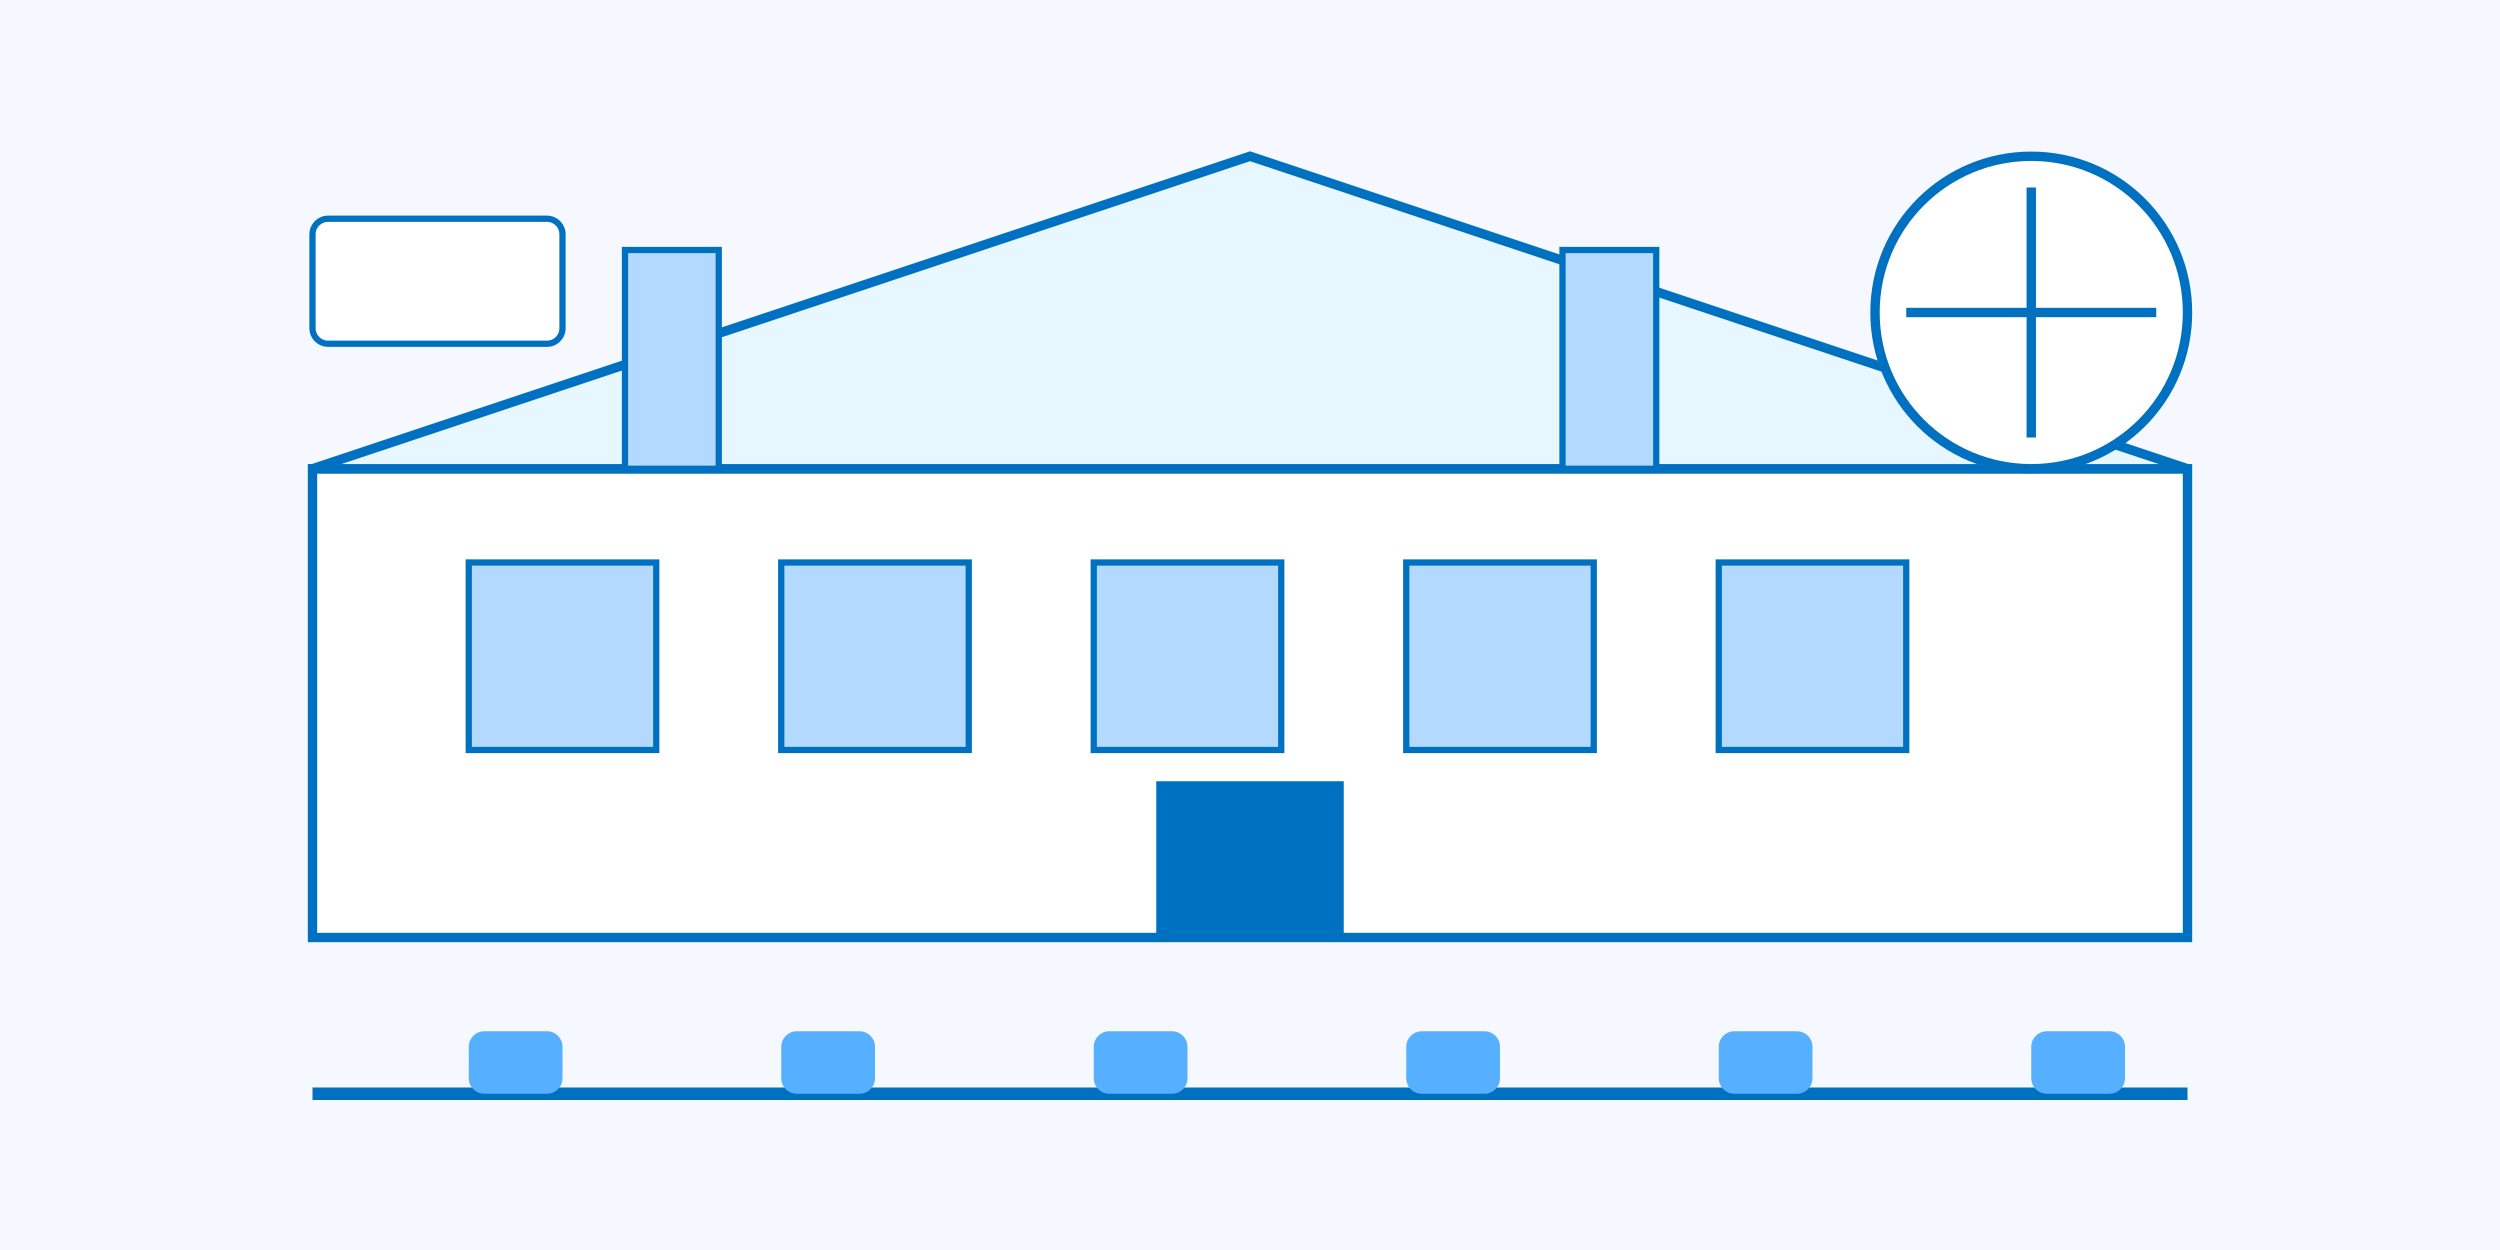 <svg version="1.2" xmlns="http://www.w3.org/2000/svg" viewBox="0 0 800 400" width="800" height="400">
	<title>blog-article-1</title>
	<style>
		.s0 { fill: #f5f9ff } 
		.s1 { fill: #ffffff;stroke: #0070c0;stroke-width: 3 } 
		.s2 { fill: #e6f7ff;stroke: #0070c0;stroke-width: 3 } 
		.s3 { fill: #b3d9ff;stroke: #0070c0;stroke-width: 2 } 
		.s4 { fill: #0070c0 } 
		.s5 { fill: none;stroke: #0070c0;stroke-width: 3 } 
		.s6 { fill: #ffffff;stroke: #0070c0;stroke-width: 2 } 
		.s7 { fill: none;stroke: #0070c0;stroke-width: 4 } 
		.s8 { fill: #57b0ff } 
	</style>
	<path fill-rule="evenodd" class="s0" d="m0 0h800v400h-800z"/>
	<path fill-rule="evenodd" class="s1" d="m100 150h600v150h-600z"/>
	<path fill-rule="evenodd" class="s2" d="m100 150l300-100 300 100z"/>
	<path fill-rule="evenodd" class="s3" d="m200 80h30v70h-30z"/>
	<path fill-rule="evenodd" class="s3" d="m500 80h30v70h-30z"/>
	<path fill-rule="evenodd" class="s3" d="m150 180h60v60h-60z"/>
	<path fill-rule="evenodd" class="s3" d="m250 180h60v60h-60z"/>
	<path fill-rule="evenodd" class="s3" d="m350 180h60v60h-60z"/>
	<path fill-rule="evenodd" class="s3" d="m450 180h60v60h-60z"/>
	<path fill-rule="evenodd" class="s3" d="m550 180h60v60h-60z"/>
	<path fill-rule="evenodd" class="s4" d="m370 250h60v50h-60z"/>
	<path fill-rule="evenodd" class="s1" d="m650 150c-27.6 0-50-22.3-50-50 0-27.7 22.4-50 50-50 27.6 0 50 22.3 50 50 0 27.7-22.4 50-50 50z"/>
	<path fill-rule="evenodd" class="s5" d="m650 60v80"/>
	<path fill-rule="evenodd" class="s5" d="m610 100h80"/>
	<path fill-rule="evenodd" class="s6" d="m105 70h70c2.8 0 5 2.2 5 5v30c0 2.8-2.2 5-5 5h-70c-2.8 0-5-2.2-5-5v-30c0-2.8 2.2-5 5-5z"/>
	<path fill-rule="evenodd" class="s7" d="m100 350h600"/>
	<path fill-rule="evenodd" class="s8" d="m155 330h20c2.8 0 5 2.2 5 5v10c0 2.8-2.2 5-5 5h-20c-2.8 0-5-2.2-5-5v-10c0-2.8 2.2-5 5-5z"/>
	<path fill-rule="evenodd" class="s8" d="m255 330h20c2.8 0 5 2.2 5 5v10c0 2.8-2.2 5-5 5h-20c-2.8 0-5-2.2-5-5v-10c0-2.8 2.2-5 5-5z"/>
	<path fill-rule="evenodd" class="s8" d="m355 330h20c2.8 0 5 2.2 5 5v10c0 2.8-2.2 5-5 5h-20c-2.8 0-5-2.2-5-5v-10c0-2.8 2.2-5 5-5z"/>
	<path fill-rule="evenodd" class="s8" d="m455 330h20c2.8 0 5 2.2 5 5v10c0 2.8-2.2 5-5 5h-20c-2.8 0-5-2.2-5-5v-10c0-2.8 2.2-5 5-5z"/>
	<path fill-rule="evenodd" class="s8" d="m555 330h20c2.8 0 5 2.2 5 5v10c0 2.8-2.2 5-5 5h-20c-2.8 0-5-2.2-5-5v-10c0-2.8 2.2-5 5-5z"/>
	<path fill-rule="evenodd" class="s8" d="m655 330h20c2.8 0 5 2.2 5 5v10c0 2.8-2.2 5-5 5h-20c-2.8 0-5-2.2-5-5v-10c0-2.8 2.2-5 5-5z"/>
</svg>